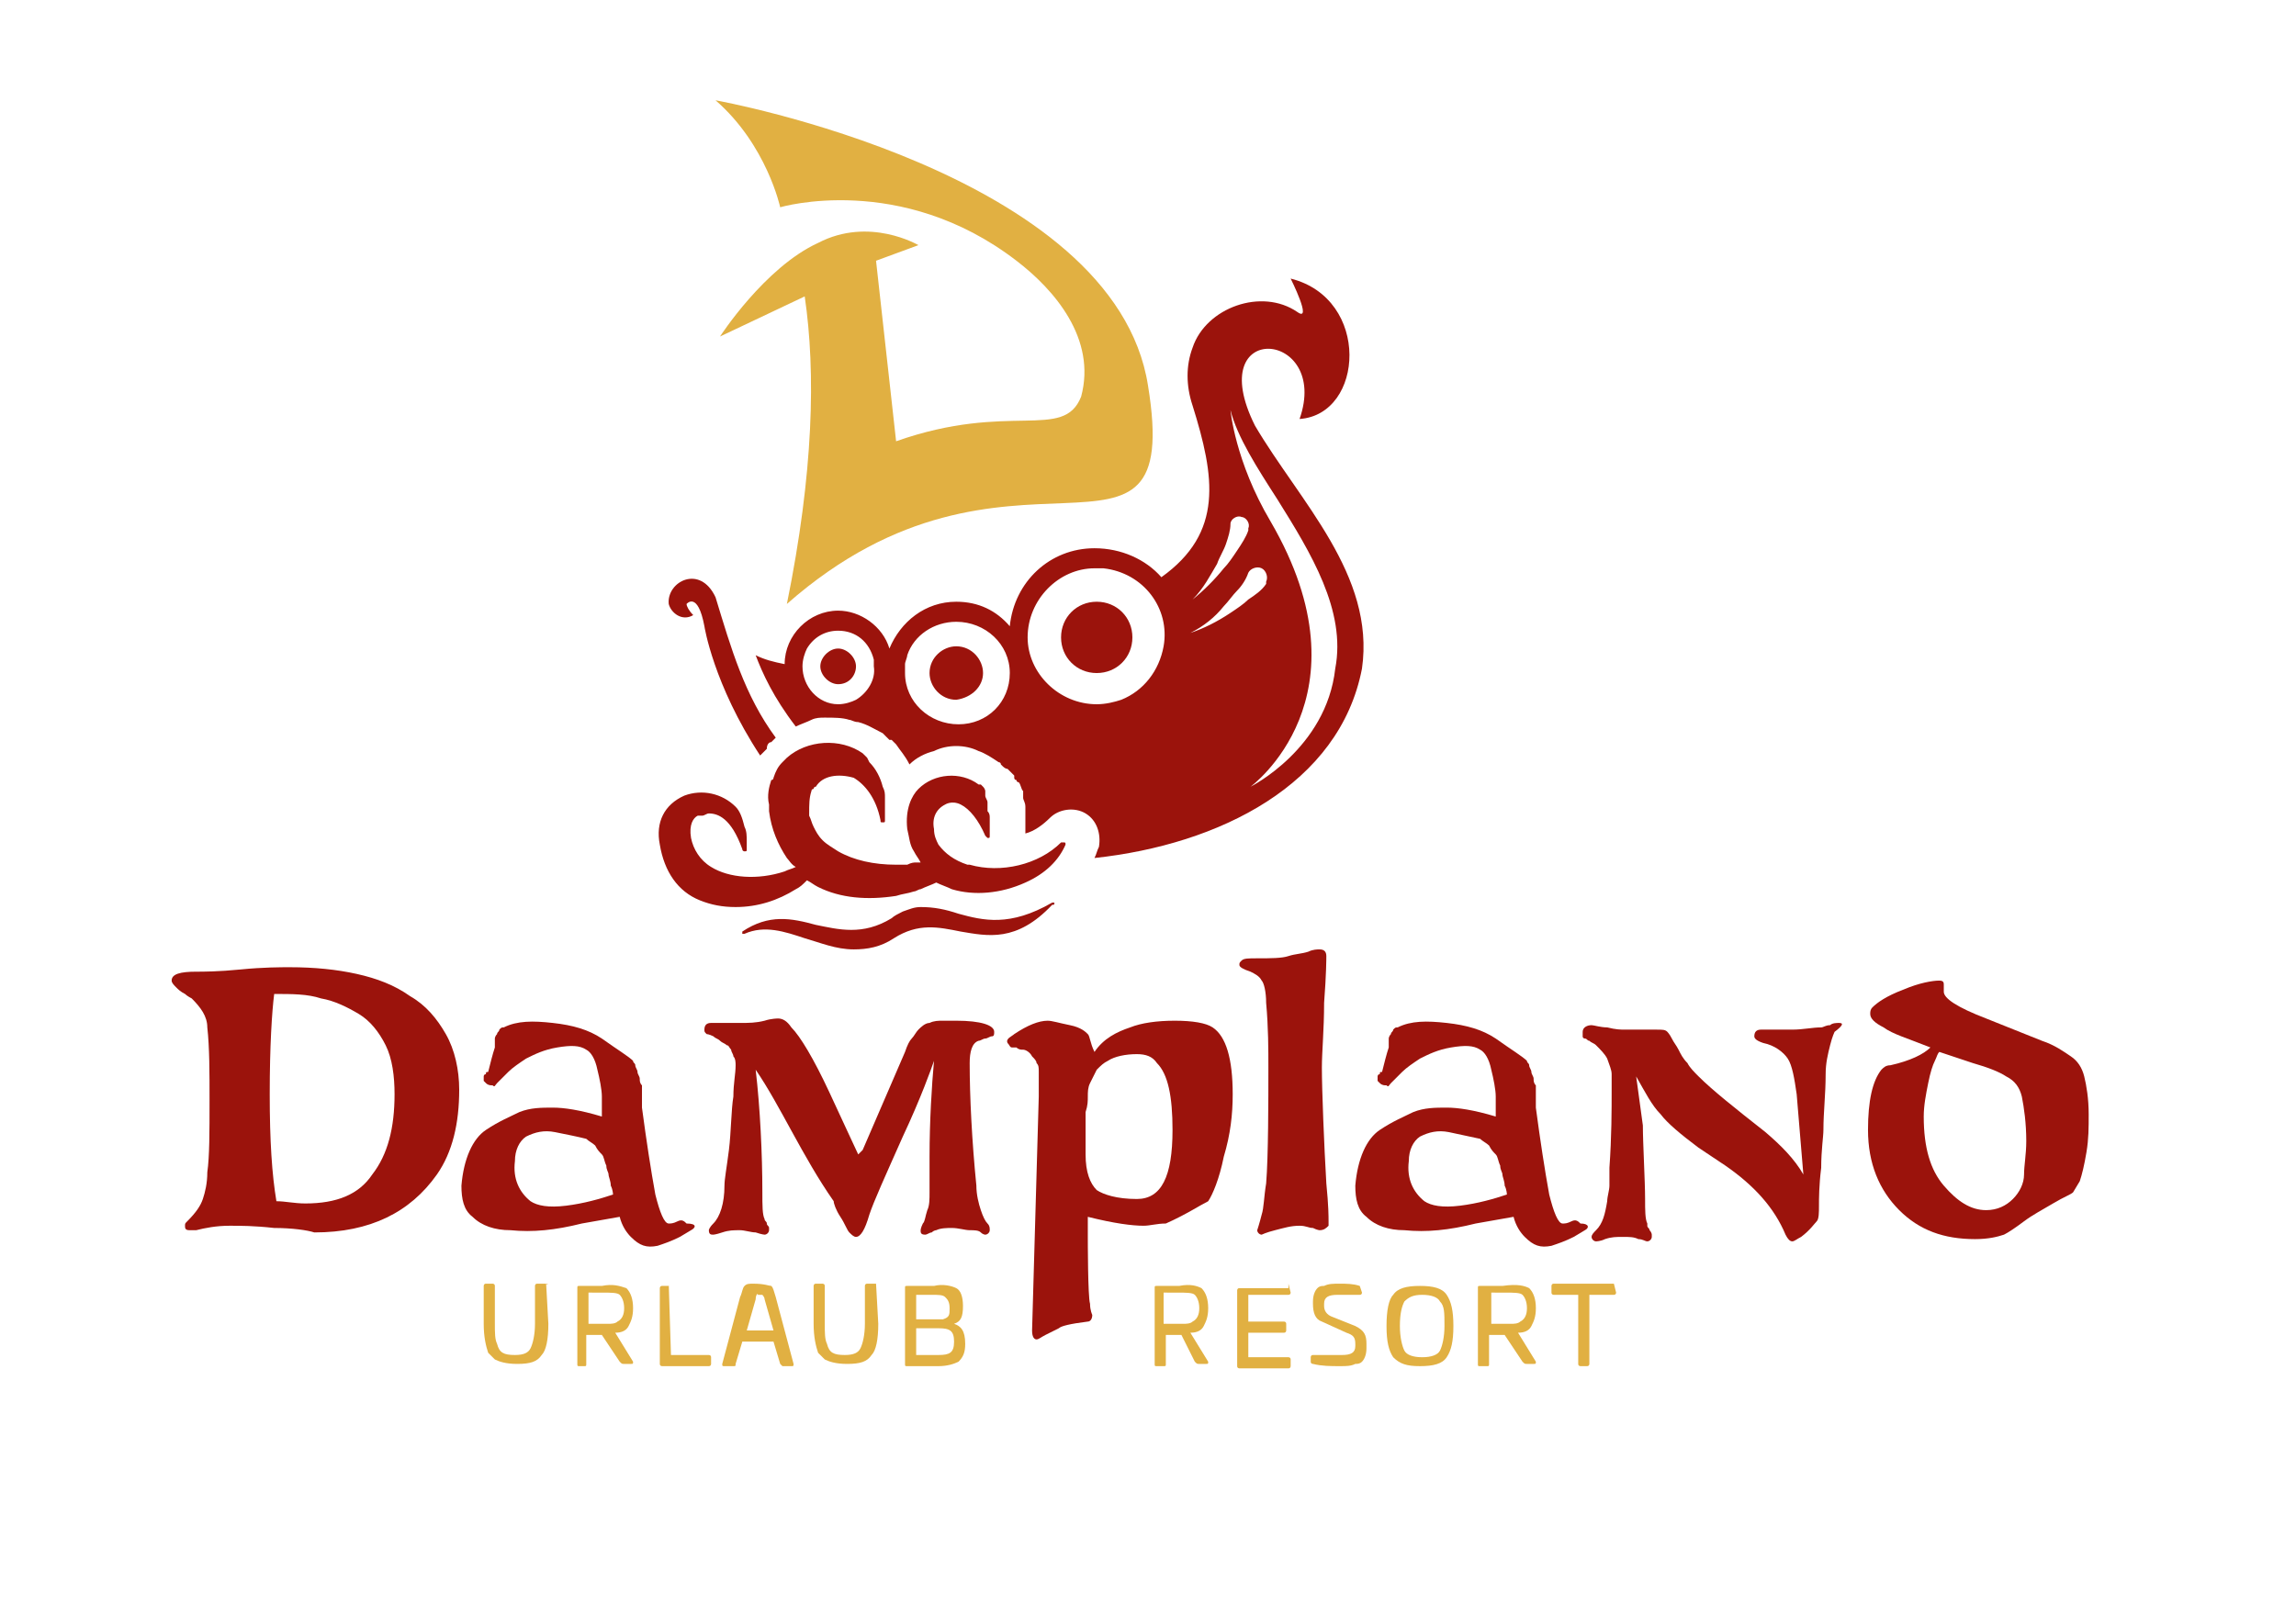 <svg xmlns="http://www.w3.org/2000/svg" xmlns:xlink="http://www.w3.org/1999/xlink" id="Ebene_1" x="0px" y="0px" viewBox="0 0 103 72" style="enable-background:new 0 0 103 72;" xml:space="preserve"><style type="text/css">	.st0{fill:#E5077D;}	.st1{fill:none;}	.st2{fill:#E1B042;}	.st3{fill:#9B130C;}	.st4{fill:#1D1D1B;}</style><path class="st0" d="M51.1,22.7C51.2,22.7,51.2,22.7,51.1,22.7C51.2,22.7,51.2,22.7,51.1,22.7"></path><rect x="7.7" y="4.5" class="st1" width="86" height="58.1"></rect><path class="st2" d="M51.5,17.3C50,7.7,32.1,4.5,32.1,4.5c2.3,2,2.9,4.8,2.9,4.8s5.4-1.6,10.6,2.4c1.7,1.3,3.6,3.5,2.9,6.1 c-0.8,2-3.2,0.2-8.3,2l-0.9-8.1l1.9-0.7c0,0-2.2-1.3-4.5-0.1c-2.4,1.1-4.4,4.2-4.4,4.2l3.8-1.8c0.5,3.4,0.4,7.9-0.8,13.8 C45.3,18.3,53.1,27.1,51.5,17.3"></path><path class="st3" d="M13.7,54c1.4,0,2.4-0.4,3-1.3c0.7-0.9,1-2.1,1-3.6c0-0.8-0.1-1.6-0.4-2.2c-0.3-0.6-0.7-1.1-1.2-1.4 c-0.5-0.3-1.1-0.6-1.7-0.7c-0.6-0.2-1.3-0.2-2.1-0.2c-0.1,0.8-0.2,2.3-0.2,4.5c0,2.1,0.1,3.6,0.3,4.8C12.8,53.9,13.2,54,13.7,54  M12.3,55.1c-0.9-0.1-1.5-0.1-2-0.1c-0.6,0-1.1,0.1-1.5,0.2c0,0-0.1,0-0.1,0c-0.1,0-0.1,0-0.2,0c-0.2,0-0.2-0.1-0.2-0.2 c0-0.1,0-0.1,0.1-0.2c0.4-0.4,0.6-0.7,0.7-1c0.1-0.3,0.2-0.7,0.2-1.2c0.1-0.7,0.1-1.8,0.1-3.2c0-1.3,0-2.4-0.1-3.3 c0-0.5-0.3-0.9-0.7-1.3c0,0-0.2-0.1-0.3-0.2c-0.2-0.1-0.3-0.2-0.4-0.3c-0.1-0.1-0.2-0.2-0.2-0.3c0-0.3,0.4-0.4,1.1-0.4 c0.3,0,1,0,2-0.1c1-0.1,1.8-0.1,2.2-0.1c1.1,0,2.1,0.1,3,0.3c0.9,0.2,1.7,0.5,2.4,1c0.7,0.4,1.2,1,1.6,1.7c0.4,0.7,0.6,1.6,0.6,2.5 c0,1.5-0.3,2.8-1,3.8c-1.2,1.7-3,2.6-5.5,2.6C13.8,55.2,13.1,55.1,12.3,55.1"></path><rect x="7.7" y="4.5" class="st1" width="86" height="56.8"></rect><path class="st3" d="M24.9,50.8c-0.5-0.1-0.9,0-1.3,0.2c-0.3,0.2-0.5,0.6-0.5,1.1c-0.1,0.8,0.2,1.4,0.7,1.8c0.3,0.2,0.8,0.3,1.6,0.2 c0.8-0.1,1.5-0.3,2.1-0.5c0,0,0-0.2-0.1-0.4c0-0.2-0.1-0.4-0.1-0.5c0-0.1-0.1-0.2-0.1-0.4c-0.1-0.2-0.1-0.4-0.2-0.5 c-0.1-0.1-0.2-0.2-0.3-0.4c-0.1-0.1-0.3-0.2-0.4-0.3C25.9,51,25.4,50.9,24.9,50.8 M31,55.2l-0.5,0.3c-0.4,0.2-0.7,0.3-1,0.4 c-0.5,0.1-0.8,0-1.2-0.4c-0.2-0.2-0.4-0.5-0.5-0.9l-1.7,0.3c-1.2,0.3-2.2,0.4-3.2,0.3c-0.7,0-1.3-0.2-1.7-0.6 c-0.4-0.3-0.5-0.8-0.5-1.4c0.1-1.2,0.5-2.1,1.1-2.5c0.6-0.4,1.1-0.6,1.5-0.8c0.5-0.2,1-0.2,1.5-0.2c0.5,0,1.2,0.1,2.2,0.4 c0-0.3,0-0.6,0-0.9c0-0.3-0.1-0.8-0.2-1.2c-0.1-0.5-0.3-0.8-0.5-0.9c-0.3-0.2-0.7-0.2-1.3-0.1c-0.6,0.1-1,0.3-1.4,0.5 c-0.3,0.2-0.6,0.4-0.8,0.6c0,0-0.1,0.1-0.2,0.2c-0.1,0.1-0.2,0.2-0.3,0.3s-0.1,0.2-0.2,0.1c-0.1,0-0.2,0-0.3-0.1 c0,0-0.1-0.1-0.1-0.1c0,0,0-0.1,0-0.1c0,0,0-0.1,0-0.1c0,0,0-0.1,0.1-0.1c0-0.1,0-0.1,0.1-0.1c0.1-0.4,0.2-0.8,0.3-1.1 c0,0,0-0.1,0-0.2c0-0.1,0-0.2,0-0.2c0,0,0-0.1,0.1-0.2c0-0.1,0.1-0.1,0.1-0.2c0.1-0.1,0.1-0.1,0.2-0.1c0.6-0.3,1.3-0.3,2.2-0.2 c0.9,0.1,1.6,0.3,2.2,0.7c0.7,0.5,1.2,0.8,1.4,1c0,0.1,0.1,0.1,0.1,0.2c0,0.1,0.1,0.2,0.1,0.3c0,0.1,0.1,0.2,0.1,0.3 c0,0.1,0,0.2,0.1,0.3c0,0.1,0,0.2,0,0.3c0,0.1,0,0.2,0,0.4c0,0.2,0,0.3,0,0.3c0.2,1.5,0.4,2.8,0.6,3.9c0.2,0.8,0.4,1.3,0.6,1.3 c0.1,0,0.2,0,0.4-0.1c0.2-0.1,0.3,0,0.4,0.1C31.3,54.9,31.2,55.1,31,55.2"></path><path class="st3" d="M34.4,54.9c0,0.1,0.1,0.1,0.1,0.2c0,0,0,0.1,0,0.1c0,0.1-0.1,0.2-0.2,0.2c0,0-0.1,0-0.4-0.1 c-0.2,0-0.5-0.1-0.7-0.1c-0.3,0-0.5,0-0.8,0.1c-0.3,0.1-0.4,0.1-0.4,0.1c-0.1,0-0.2,0-0.2-0.2c0,0,0-0.1,0.2-0.3 c0.3-0.3,0.5-0.9,0.5-1.7c0-0.3,0.1-0.8,0.2-1.6c0.1-0.8,0.1-1.8,0.2-2.4c0-0.6,0.1-1,0.1-1.4c0-0.1,0-0.3-0.1-0.4 c0-0.1-0.1-0.2-0.1-0.3c-0.1-0.1-0.1-0.2-0.2-0.2c-0.1-0.1-0.2-0.1-0.3-0.2s-0.2-0.1-0.3-0.2c-0.2-0.1-0.3-0.1-0.3-0.1 c-0.1-0.1-0.1-0.1-0.1-0.2c0-0.2,0.1-0.3,0.3-0.3c0.1,0,0.3,0,0.6,0c0.3,0,0.5,0,0.7,0c0.4,0,0.7,0,1.1-0.1c0.3-0.1,0.6-0.1,0.6-0.1 c0.2,0,0.4,0.1,0.6,0.4c0.4,0.4,1,1.4,1.7,2.9c0.7,1.5,1.2,2.6,1.3,2.8c0.1-0.1,0.1-0.1,0.2-0.2l1.9-4.4c0.1-0.3,0.2-0.5,0.3-0.6 c0.1-0.1,0.2-0.3,0.3-0.4s0.3-0.3,0.5-0.3c0.2-0.1,0.4-0.1,0.6-0.1h0.6c1.1,0,1.7,0.2,1.7,0.5c0,0.1,0,0.2-0.1,0.2 c-0.1,0-0.2,0.1-0.3,0.1c-0.1,0-0.2,0.1-0.3,0.1c-0.3,0.1-0.4,0.5-0.4,1c0,1.5,0.1,3.5,0.3,5.5c0,0.4,0.1,0.8,0.2,1.1 s0.2,0.5,0.3,0.6c0.1,0.1,0.1,0.2,0.1,0.3c0,0.1-0.1,0.2-0.2,0.2c0,0-0.1,0-0.2-0.1s-0.3-0.1-0.5-0.1c-0.2,0-0.5-0.1-0.8-0.1 c-0.2,0-0.5,0-0.7,0.1c0,0-0.1,0-0.2,0.1c-0.1,0-0.2,0.1-0.3,0.1c-0.2,0-0.2-0.1-0.2-0.2c0,0,0-0.1,0.1-0.3c0.1-0.1,0.1-0.3,0.2-0.6 c0.1-0.2,0.1-0.5,0.1-0.8c0-0.1,0-0.3,0-0.6c0-0.3,0-0.6,0-1c0-1.6,0.1-3.2,0.2-4.3c-0.1,0.3-0.6,1.7-1.4,3.4 c-0.8,1.8-1.3,2.9-1.5,3.5c-0.2,0.7-0.4,1-0.6,1c-0.1,0-0.2-0.1-0.3-0.2c-0.1-0.1-0.2-0.4-0.4-0.7c-0.2-0.3-0.3-0.6-0.3-0.7 C36,51.9,35,49.6,33.9,48c0.2,1.7,0.3,3.8,0.3,5.5c0,0.6,0,1,0.1,1.2C34.3,54.8,34.4,54.8,34.4,54.9"></path><path class="st3" d="M49.2,48c-0.1,0.2-0.2,0.4-0.3,0.6c-0.1,0.2-0.1,0.4-0.1,0.6c0,0.2,0,0.4-0.1,0.7c0,0.4,0,1,0,1.9 c0,0.8,0.2,1.3,0.5,1.6c0.3,0.2,0.9,0.4,1.8,0.4c1.1,0,1.6-1,1.6-3.1c0-1.5-0.2-2.5-0.7-3c-0.2-0.3-0.5-0.4-0.9-0.4 c-0.5,0-1,0.1-1.3,0.3C49.5,47.7,49.4,47.8,49.2,48 M50.7,46.1c0.5-0.2,1.2-0.3,2-0.3c0.8,0,1.4,0.1,1.7,0.3c0.6,0.4,0.9,1.4,0.9,3 c0,0.9-0.1,1.8-0.4,2.8c-0.2,1-0.5,1.7-0.7,2c-0.4,0.2-1,0.6-1.9,1c-0.4,0-0.7,0.1-1,0.1c-0.5,0-1.3-0.1-2.5-0.4v0.9 c0,0.1,0,2.7,0.1,3c0,0.3,0.1,0.5,0.1,0.5c0,0.2-0.1,0.3-0.2,0.3c-0.8,0.1-1.2,0.2-1.3,0.3c-0.2,0.1-0.4,0.2-0.6,0.3 c-0.2,0.1-0.3,0.2-0.4,0.2c-0.1,0-0.2-0.1-0.2-0.4l0.3-10.5c0,0,0-0.1,0-0.3c0-0.1,0-0.3,0-0.4c0-0.1,0-0.2,0-0.4 c0-0.2,0-0.3-0.1-0.4c0-0.1-0.1-0.2-0.2-0.3c-0.1-0.2-0.3-0.3-0.4-0.3c-0.1,0-0.2,0-0.3-0.1c0,0-0.1,0-0.1,0c0,0-0.1,0-0.1,0 c-0.1,0-0.1-0.1-0.2-0.2c-0.1-0.2,0.2-0.3,0.3-0.4c0.6-0.4,1.1-0.6,1.5-0.6c0.2,0,0.5,0.1,1,0.2c0.5,0.1,0.7,0.3,0.8,0.4 c0.1,0.1,0.1,0.4,0.3,0.8C49.5,46.6,50.1,46.3,50.7,46.1"></path><rect x="7.7" y="4.5" class="st1" width="86" height="58.1"></rect><path class="st3" d="M59.2,55.2c0,0-0.1,0-0.3-0.1c-0.2,0-0.3-0.1-0.6-0.1c-0.4,0-0.7,0.1-1.1,0.2c-0.4,0.1-0.6,0.2-0.6,0.2 c-0.1,0-0.2-0.1-0.2-0.2c0,0,0.1-0.3,0.2-0.7c0.1-0.3,0.1-0.8,0.2-1.4c0.1-1.2,0.1-3.8,0.1-5.2c0-0.8,0-1.8-0.1-2.9 c0-0.5-0.1-0.9-0.2-1c-0.1-0.2-0.3-0.3-0.5-0.4c-0.3-0.1-0.5-0.2-0.5-0.3c0-0.1,0-0.1,0.1-0.2c0.1-0.1,0.3-0.1,0.7-0.1 c0.6,0,1.1,0,1.4-0.1c0.3-0.1,0.6-0.1,0.9-0.2c0.2-0.1,0.4-0.1,0.5-0.1c0.2,0,0.3,0.1,0.3,0.3c0,0.1,0,0.8-0.1,2.1 c0,1.2-0.1,2.2-0.1,2.9c0,1,0.1,3.5,0.2,5.2c0.1,1,0.1,1.5,0.1,1.7c0,0,0,0.1,0,0.1c0,0,0,0.1,0,0.1C59.5,55.1,59.4,55.2,59.2,55.2"></path><path class="st3" d="M87,47.2c-0.1,0.1-0.1,0.2-0.2,0.4c-0.1,0.2-0.2,0.5-0.3,1c-0.1,0.5-0.2,1-0.2,1.5c0,1.4,0.3,2.4,0.9,3.1 c0.6,0.7,1.2,1.1,1.9,1.1c0.5,0,0.9-0.2,1.2-0.5c0.3-0.3,0.5-0.7,0.5-1.1s0.1-0.9,0.1-1.5c0-0.8-0.1-1.5-0.2-2 c-0.1-0.4-0.3-0.7-0.7-0.9c-0.3-0.2-0.8-0.4-1.5-0.6L87,47.2z M86.6,47c-1-0.4-1.7-0.6-2.1-0.9c-0.4-0.2-0.6-0.4-0.6-0.6 c0-0.1,0-0.2,0.1-0.3c0.2-0.2,0.6-0.5,1.4-0.8c0.7-0.3,1.3-0.4,1.6-0.4c0.2,0,0.2,0.1,0.2,0.2c0,0,0,0.1,0,0.1c0,0.1,0,0.1,0,0.2 c0,0.3,0.6,0.7,1.9,1.2l2.5,1c0.6,0.2,1,0.5,1.3,0.7c0.3,0.2,0.5,0.5,0.6,0.9s0.2,1,0.2,1.7c0,0.6,0,1.1-0.1,1.7 c-0.1,0.6-0.2,1-0.3,1.3L93,53.5c-0.1,0.1-0.4,0.2-0.9,0.5c-0.5,0.3-0.9,0.5-1.3,0.8c-0.4,0.3-0.7,0.5-0.9,0.6 c-0.3,0.1-0.7,0.2-1.3,0.2c-1.4,0-2.5-0.4-3.4-1.3c-0.9-0.9-1.4-2.1-1.4-3.6c0-1.3,0.2-2.2,0.6-2.7c0.1-0.1,0.2-0.2,0.4-0.2 C85.7,47.6,86.3,47.3,86.6,47"></path><rect x="7.7" y="4.5" class="st1" width="86" height="56.8"></rect><path class="st2" d="M24.5,57.6C24.6,57.6,24.6,57.7,24.5,57.6l0.1,1.8c0,0.7-0.1,1.2-0.3,1.4c-0.2,0.3-0.5,0.4-1.1,0.4 c-0.5,0-0.8-0.1-1-0.2c-0.1-0.1-0.2-0.2-0.3-0.3c-0.1-0.3-0.2-0.7-0.2-1.3v-1.7c0,0,0-0.1,0.1-0.1h0.3c0,0,0.1,0,0.1,0.1v1.7 c0,0.4,0,0.7,0.1,0.9c0.1,0.4,0.3,0.5,0.8,0.5c0.4,0,0.6-0.1,0.7-0.3c0.1-0.2,0.2-0.6,0.2-1.1v-1.7c0,0,0-0.1,0.1-0.1H24.5z"></path><path class="st2" d="M28.1,57.8c0.2,0.2,0.3,0.5,0.3,0.9c0,0.4-0.1,0.6-0.2,0.8c-0.1,0.2-0.3,0.3-0.6,0.3l0.8,1.3 c0,0.1,0,0.1-0.1,0.1h-0.3c-0.1,0-0.1,0-0.2-0.1l-0.8-1.2h-0.7v1.3c0,0.1,0,0.1-0.1,0.1H26c-0.1,0-0.1,0-0.1-0.1v-3.4 c0-0.1,0-0.1,0.1-0.1c0.3,0,0.6,0,1,0C27.5,57.6,27.8,57.7,28.1,57.8 M26.4,58v1.4h0.6c0.1,0,0.2,0,0.3,0c0.1,0,0.3,0,0.4-0.1 c0.2-0.1,0.3-0.3,0.3-0.6c0-0.3-0.1-0.5-0.2-0.6c-0.1-0.1-0.4-0.1-0.8-0.1H26.4z"></path><path class="st2" d="M30,57.6C30,57.6,30.1,57.7,30,57.6l0.1,3.2h1.7c0,0,0.1,0,0.1,0.1v0.3c0,0,0,0.1-0.1,0.1h-2.1 c0,0-0.1,0-0.1-0.1v-3.4c0,0,0-0.1,0.1-0.1H30z"></path><path class="st2" d="M34.6,57.7c0.1,0.1,0.1,0.2,0.2,0.5l0.8,3c0,0.1,0,0.1-0.1,0.1h-0.4c0,0,0,0-0.1-0.1l-0.3-1h-1.4l-0.3,1 c0,0.1,0,0.1-0.1,0.1h-0.4c-0.1,0-0.1,0-0.1-0.1l0.8-3c0.1-0.2,0.1-0.4,0.2-0.5c0.1-0.1,0.2-0.1,0.4-0.1 C34.3,57.6,34.5,57.7,34.6,57.7 M33.9,58.3l-0.4,1.4h1.2l-0.4-1.4c0-0.1-0.1-0.2-0.1-0.2c0,0-0.1,0-0.2,0C34,58,33.9,58.1,33.9,58.3 "></path><path class="st2" d="M39.3,57.6C39.3,57.6,39.3,57.7,39.3,57.6l0.1,1.8c0,0.7-0.1,1.2-0.3,1.4c-0.2,0.3-0.5,0.4-1.1,0.4 c-0.5,0-0.8-0.1-1-0.2c-0.1-0.1-0.2-0.2-0.3-0.3c-0.1-0.3-0.2-0.7-0.2-1.3v-1.7c0,0,0-0.1,0.1-0.1h0.3c0,0,0.1,0,0.1,0.1v1.7 c0,0.4,0,0.7,0.1,0.9c0.1,0.4,0.3,0.5,0.8,0.5c0.4,0,0.6-0.1,0.7-0.3c0.1-0.2,0.2-0.6,0.2-1.1v-1.7c0,0,0-0.1,0.1-0.1H39.3z"></path><path class="st2" d="M42.9,57.8c0.2,0.1,0.3,0.4,0.3,0.8c0,0.5-0.1,0.7-0.4,0.8v0c0.3,0.1,0.5,0.3,0.5,0.9c0,0.4-0.1,0.6-0.3,0.8 c-0.2,0.1-0.5,0.2-0.9,0.2c-0.6,0-1.1,0-1.4,0c-0.1,0-0.1,0-0.1-0.1v-3.4c0-0.1,0-0.1,0.1-0.1c0.3,0,0.7,0,1.2,0 C42.3,57.6,42.7,57.7,42.9,57.8 M41.1,58v1.2h0.6c0.3,0,0.5,0,0.6,0c0.3-0.1,0.3-0.2,0.3-0.5c0-0.3-0.1-0.4-0.2-0.5 c-0.1-0.1-0.3-0.1-0.6-0.1H41.1z M41.1,59.6v1.2h1c0.5,0,0.7-0.1,0.7-0.6c0-0.5-0.2-0.6-0.7-0.6H41.1z"></path><path class="st2" d="M53.9,57.8c0.2,0.2,0.3,0.5,0.3,0.9c0,0.4-0.1,0.6-0.2,0.8c-0.1,0.2-0.3,0.3-0.6,0.3l0.8,1.3 c0,0.1,0,0.1-0.1,0.1h-0.3c-0.1,0-0.1,0-0.2-0.1L53,59.9h-0.7v1.3c0,0.1,0,0.1-0.1,0.1h-0.3c-0.1,0-0.1,0-0.1-0.1v-3.4 c0-0.1,0-0.1,0.1-0.1c0.3,0,0.6,0,1,0C53.4,57.6,53.7,57.7,53.9,57.8 M52.2,58v1.4h0.6c0.1,0,0.2,0,0.3,0c0.1,0,0.3,0,0.4-0.1 c0.2-0.1,0.3-0.3,0.3-0.6c0-0.3-0.1-0.5-0.2-0.6c-0.1-0.1-0.4-0.1-0.8-0.1H52.2z"></path><path class="st2" d="M57.8,57.6C57.8,57.6,57.8,57.7,57.8,57.6l0.1,0.4c0,0,0,0.1-0.1,0.1h-1.8v1.2h1.6c0,0,0.1,0,0.1,0.1v0.3 c0,0,0,0.1-0.1,0.1h-1.6v1.1h1.8c0,0,0.1,0,0.1,0.1v0.3c0,0,0,0.1-0.1,0.1h-2.2c0,0-0.1,0-0.1-0.1v-3.4c0,0,0-0.1,0.1-0.1H57.8z"></path><path class="st2" d="M61,57.7C61.1,57.7,61.1,57.7,61,57.7l0.1,0.3c0,0,0,0.1-0.1,0.1H60c-0.4,0-0.6,0.1-0.6,0.4v0.1 c0,0.2,0.1,0.4,0.4,0.5l1,0.4c0.4,0.2,0.5,0.4,0.5,0.8v0.2c0,0.3-0.1,0.5-0.2,0.6c-0.1,0.1-0.2,0.1-0.3,0.1 c-0.2,0.1-0.4,0.1-0.7,0.1c-0.4,0-0.8,0-1.2-0.1c0,0-0.1,0-0.1-0.1v-0.2c0,0,0-0.1,0.1-0.1h1.3c0.4,0,0.6-0.1,0.6-0.4v-0.1 c0-0.3-0.1-0.4-0.4-0.5l-1.1-0.5c-0.3-0.1-0.4-0.4-0.4-0.8v-0.1c0-0.3,0.1-0.5,0.2-0.6c0.1-0.1,0.2-0.1,0.3-0.1 c0.2-0.1,0.4-0.1,0.7-0.1C60.4,57.6,60.7,57.6,61,57.7"></path><path class="st2" d="M64.9,60.9c-0.2,0.3-0.6,0.4-1.2,0.4c-0.6,0-0.9-0.1-1.2-0.4c-0.2-0.3-0.3-0.7-0.3-1.4c0-0.7,0.1-1.2,0.3-1.4 c0.2-0.3,0.6-0.4,1.2-0.4s1,0.1,1.2,0.4c0.2,0.3,0.3,0.7,0.3,1.4C65.2,60.2,65.1,60.6,64.9,60.9 M63,60.6c0.1,0.2,0.4,0.3,0.8,0.3 c0.4,0,0.7-0.1,0.8-0.3c0.1-0.2,0.2-0.6,0.2-1.1c0-0.6,0-0.9-0.2-1.1c-0.1-0.2-0.4-0.3-0.8-0.3s-0.6,0.1-0.8,0.3 c-0.1,0.2-0.2,0.5-0.2,1.1C62.8,60,62.9,60.4,63,60.6"></path><path class="st2" d="M68.6,57.8c0.2,0.2,0.3,0.5,0.3,0.9c0,0.4-0.1,0.6-0.2,0.8c-0.1,0.2-0.3,0.3-0.6,0.3l0.8,1.3 c0,0.1,0,0.1-0.1,0.1h-0.3c-0.1,0-0.1,0-0.2-0.1l-0.8-1.2h-0.7v1.3c0,0.1,0,0.1-0.1,0.1h-0.3c-0.1,0-0.1,0-0.1-0.1v-3.4 c0-0.1,0-0.1,0.1-0.1c0.3,0,0.6,0,1,0C68.1,57.6,68.4,57.7,68.6,57.8 M66.9,58v1.4h0.6c0.1,0,0.2,0,0.3,0c0.1,0,0.3,0,0.4-0.1 c0.2-0.1,0.3-0.3,0.3-0.6c0-0.3-0.1-0.5-0.2-0.6c-0.1-0.1-0.4-0.1-0.8-0.1H66.9z"></path><path class="st2" d="M72.4,57.6C72.4,57.6,72.5,57.7,72.4,57.6l0.1,0.4c0,0,0,0.1-0.1,0.1h-1.1v3.1c0,0,0,0.1-0.1,0.1h-0.3 c0,0-0.1,0-0.1-0.1v-3.1h-1.1c0,0-0.1,0-0.1-0.1v-0.3c0,0,0-0.1,0.1-0.1H72.4z"></path><path class="st3" d="M34.6,33.3c0.1-0.1,0.1-0.1,0.2-0.2c-1.4-1.9-2-4-2.7-6.3c-0.7-1.5-2.2-0.7-2.1,0.3c0.1,0.4,0.6,0.8,1.1,0.5 c-0.2-0.2-0.3-0.4-0.3-0.5c0,0,0.5-0.6,0.8,1c0,0,0.4,2.6,2.5,5.8c0.1-0.1,0.2-0.2,0.3-0.3C34.4,33.4,34.5,33.3,34.6,33.3"></path><path class="st3" d="M47.3,40.5c0,0-0.1,0-0.1,0c-1.9,1.1-3.1,0.8-4.2,0.5c-0.6-0.2-1.1-0.3-1.7-0.3c-0.3,0-0.5,0.1-0.8,0.2 c-0.2,0.1-0.4,0.2-0.5,0.3c-1.3,0.8-2.4,0.5-3.4,0.3c-1.1-0.3-2.1-0.5-3.3,0.3c0,0,0,0.1,0,0.1s0.1,0,0.1,0c0.9-0.4,1.8-0.1,2.7,0.2 c0.7,0.2,1.4,0.5,2.2,0.5c0.6,0,1.2-0.1,1.8-0.5c1.1-0.7,2-0.5,3-0.3c1.2,0.2,2.5,0.5,4.1-1.2C47.3,40.6,47.3,40.6,47.3,40.5"></path><path class="st3" d="M44.1,35.3c0,0-0.1-0.1-0.1-0.1c0,0,0,0-0.1,0c-0.8-0.6-2-0.5-2.7,0.2c-0.3,0.3-0.6,0.9-0.5,1.8 c0.1,0.4,0.1,0.7,0.3,1c0.1,0.2,0.2,0.3,0.3,0.5c-0.1,0-0.1,0-0.2,0c-0.1,0-0.2,0-0.4,0.1c-0.2,0-0.3,0-0.5,0c-1,0-1.9-0.2-2.6-0.6 c-0.3-0.2-0.5-0.3-0.7-0.5c-0.2-0.2-0.3-0.4-0.4-0.6c-0.1-0.2-0.1-0.3-0.2-0.5l0,0c0,0,0-0.1,0-0.1c0-0.4,0-0.7,0.1-1 c0,0,0-0.1,0.1-0.1c0,0,0-0.1,0.1-0.1c0.3-0.5,1-0.6,1.7-0.4c0.5,0.3,1,0.9,1.2,1.9l0,0c0,0.1,0,0.1,0.1,0.1c0.1,0,0.1,0,0.1-0.1 c0,0,0,0,0,0l0,0c0-0.1,0-0.3,0-0.7l0-0.1c0-0.1,0-0.1,0-0.2c0-0.2,0-0.3-0.1-0.5c-0.1-0.4-0.3-0.8-0.6-1.1l0,0c0,0,0,0,0,0 c0,0,0,0,0,0L38.9,34c-0.1-0.1-0.1-0.1-0.2-0.2c-1-0.7-2.5-0.6-3.4,0.2c-0.1,0.1-0.1,0.1-0.2,0.2c-0.2,0.2-0.3,0.4-0.4,0.7 c0,0,0,0.1-0.1,0.1c-0.1,0.3-0.2,0.7-0.1,1.1c0,0.1,0,0.2,0,0.3c0.1,0.8,0.4,1.5,0.8,2.1c0.1,0.1,0.2,0.3,0.4,0.4 c-0.2,0.1-0.3,0.1-0.5,0.2c-1.2,0.4-2.5,0.3-3.3-0.2c-0.5-0.3-0.8-0.8-0.9-1.3c-0.1-0.6,0.1-0.9,0.3-1c0,0,0,0,0,0c0,0,0,0,0,0 c0,0,0,0,0.1,0c0,0,0,0,0.1,0c0.1,0,0.2-0.1,0.3-0.1c0.4,0,1,0.2,1.5,1.6c0,0.1,0.1,0.1,0.1,0.1c0.1,0,0.1,0,0.1-0.1 c0,0,0-0.1,0-0.3c0-0.3,0-0.5-0.1-0.7c-0.1-0.4-0.2-0.7-0.4-0.9l0,0c-0.6-0.6-1.5-0.8-2.3-0.5c-0.9,0.4-1.3,1.2-1.1,2.2 c0.2,1.2,0.8,2.1,1.8,2.5c0.5,0.2,1,0.3,1.6,0.3c1,0,1.9-0.3,2.7-0.8c0.2-0.1,0.3-0.2,0.5-0.4c0.2,0.1,0.3,0.2,0.5,0.3 c1,0.5,2.2,0.6,3.5,0.4c0.3-0.1,0.5-0.1,0.8-0.2c0.1,0,0.2-0.1,0.3-0.1c0.2-0.1,0.5-0.2,0.7-0.3c0.2,0.1,0.5,0.2,0.7,0.3 c1,0.3,2.2,0.2,3.3-0.3c0.9-0.4,1.5-1,1.8-1.7c0-0.1,0-0.1-0.1-0.1c0,0-0.1,0-0.1,0c-1,1-2.7,1.4-4.1,1c0,0-0.1,0-0.1,0 c-0.6-0.2-1-0.5-1.3-0.9c-0.1-0.2-0.2-0.4-0.2-0.7c-0.1-0.5,0.1-0.9,0.5-1.1c0,0,0,0,0,0c0,0,0.3-0.2,0.7,0c0.4,0.2,0.8,0.7,1.1,1.4 c0,0,0.1,0.1,0.1,0.1c0.1,0,0.1,0,0.1-0.1c0,0,0-0.3,0-0.6c0,0,0-0.1,0-0.1l0,0c0,0,0,0,0-0.1c0-0.1,0-0.2-0.1-0.3l0-0.1 c0,0,0,0,0-0.1c0,0,0,0,0-0.1l0-0.1c0-0.1-0.1-0.2-0.1-0.3l0-0.1c0,0,0,0,0,0l0,0c0,0,0,0,0,0l0-0.1C44.2,35.5,44.2,35.4,44.1,35.3 L44.1,35.3"></path><path class="st3" d="M50.8,28.6c0-0.9-0.7-1.6-1.6-1.6c-0.9,0-1.6,0.7-1.6,1.6c0,0.9,0.7,1.6,1.6,1.6C50.1,30.2,50.8,29.5,50.8,28.6 "></path><path class="st3" d="M38.4,29.9c0-0.4-0.4-0.8-0.8-0.8c-0.4,0-0.8,0.4-0.8,0.8c0,0.4,0.4,0.8,0.8,0.8C38.1,30.7,38.4,30.3,38.4,29.9 "></path><path class="st3" d="M44.1,30.2c0-0.6-0.5-1.2-1.2-1.2c-0.6,0-1.2,0.5-1.2,1.2c0,0.6,0.5,1.2,1.2,1.2C43.6,31.3,44.1,30.8,44.1,30.2 "></path><path class="st3" d="M56.3,19.1c-2.4-4.8,3.4-4.3,2-0.3c2.9-0.2,3.2-5.4-0.4-6.3c0,0,1,2,0.3,1.5l0,0c-1.6-1.1-4.1-0.2-4.7,1.6 c-0.3,0.8-0.3,1.7,0,2.6c1,3.2,1.4,5.7-1.4,7.7c-0.7-0.8-1.8-1.3-3-1.3c-2,0-3.6,1.5-3.8,3.5c-0.6-0.7-1.4-1.1-2.4-1.1 c-1.4,0-2.5,0.9-3,2.1c-0.3-1-1.3-1.7-2.3-1.7c-1.3,0-2.4,1.1-2.4,2.4c-0.5-0.1-0.9-0.2-1.3-0.4c0.3,0.8,0.8,1.9,1.8,3.2 c0.2-0.1,0.5-0.2,0.7-0.3c0.2-0.1,0.4-0.1,0.6-0.1c0.4,0,0.8,0,1.1,0.1c0.1,0,0.2,0.1,0.4,0.1c0.4,0.1,0.7,0.3,1.1,0.5 c0.1,0.1,0.2,0.2,0.3,0.3l0.1,0c0,0,0.1,0.1,0.1,0.1c0,0,0.1,0.1,0.1,0.1c0.2,0.3,0.4,0.5,0.6,0.9c0.3-0.3,0.7-0.5,1.1-0.6 c0.6-0.3,1.4-0.3,2,0c0.3,0.1,0.6,0.3,0.9,0.5c0,0,0.1,0,0.1,0.1l0.1,0.1c0,0,0.1,0.1,0.2,0.1c0,0,0,0,0.1,0.1 c0.1,0.1,0.1,0.1,0.2,0.2l0,0.1c0,0,0,0.1,0.1,0.1l0,0c0,0,0,0.1,0.1,0.1l0,0c0.1,0.1,0.1,0.3,0.2,0.4l0,0.1c0,0,0,0.1,0,0.1 c0,0,0,0.1,0,0.1l0,0c0,0.1,0.1,0.2,0.1,0.4c0,0,0,0.1,0,0.1c0,0.1,0,0.1,0,0.2c0,0.5,0,0.8,0,0.9c0,0,0,0,0,0 c0.4-0.1,0.8-0.4,1.1-0.7c0.4-0.4,1.1-0.5,1.6-0.2l0,0c0.5,0.3,0.7,0.9,0.6,1.5c-0.1,0.2-0.1,0.3-0.2,0.5c5.6-0.6,11-3.3,12-8.5 C61.7,25.8,58.3,22.5,56.3,19.1 M38.4,31.4c-0.2,0.1-0.5,0.2-0.8,0.2c-0.9,0-1.6-0.8-1.6-1.7c0,0,0,0,0,0c0-0.3,0.1-0.6,0.2-0.8 c0.3-0.5,0.8-0.8,1.4-0.8c0.8,0,1.4,0.5,1.6,1.3c0,0.1,0,0.2,0,0.3C39.3,30.5,38.9,31.1,38.4,31.4 M43,32.5c-1.3,0-2.4-1-2.4-2.3 c0-0.1,0-0.2,0-0.2c0-0.1,0-0.1,0-0.2c0,0,0,0,0,0c0-0.1,0.1-0.3,0.1-0.4c0.3-0.9,1.2-1.5,2.2-1.5c1.3,0,2.4,1,2.4,2.3 S44.3,32.5,43,32.5 M52.2,29c-0.2,1.1-0.9,2-1.9,2.4c-0.3,0.1-0.7,0.2-1.1,0.2c-1.7,0-3.1-1.4-3.1-3c0-1.7,1.4-3.1,3-3.1 c0.1,0,0.2,0,0.2,0c0.1,0,0.1,0,0.2,0C51.3,25.7,52.5,27.3,52.2,29 M54.6,25.3c0.1-0.3,0.3-0.6,0.4-0.9c0.1-0.3,0.2-0.6,0.2-0.9l0,0 c0-0.2,0.3-0.4,0.5-0.3c0.2,0,0.4,0.3,0.3,0.5c0,0,0,0.1,0,0.1c-0.1,0.3-0.3,0.6-0.5,0.9c-0.2,0.3-0.4,0.6-0.6,0.8 c-0.4,0.5-0.9,1-1.4,1.4C54,26.4,54.3,25.8,54.6,25.3 M55.2,27.5c-0.6,0.4-1.2,0.7-1.8,0.9c0.6-0.3,1.1-0.7,1.5-1.2 c0.2-0.2,0.4-0.5,0.6-0.7c0.2-0.2,0.4-0.5,0.5-0.8l0,0c0.1-0.2,0.4-0.3,0.6-0.2c0.2,0.1,0.3,0.4,0.2,0.6c0,0,0,0,0,0.1 c-0.2,0.3-0.5,0.5-0.8,0.7C55.8,27.1,55.5,27.3,55.2,27.5 M59.9,30c-0.4,3.6-3.8,5.3-3.8,5.3s5.5-4,0.9-11.9c-1.6-2.7-1.8-5-1.8-5 l0,0c0.3,1.2,1.2,2.6,2.1,4C58.8,24.8,60.4,27.4,59.9,30"></path><path class="st4" d="M74.1,50.4"></path><path class="st3" d="M82.5,45.9c-0.1,0-0.3,0-0.4,0.1c-0.2,0-0.3,0.1-0.4,0.1c-0.4,0-0.8,0.1-1.3,0.1c-0.2,0-0.5,0-0.9,0 c-0.1,0-0.3,0-0.5,0c-0.2,0-0.3,0.1-0.3,0.3c0,0.1,0.1,0.2,0.4,0.3c0.5,0.1,0.9,0.4,1.1,0.7c0.2,0.3,0.3,0.9,0.4,1.6l0.3,3.6 c-0.4-0.7-1-1.3-1.7-1.9c-1.4-1.1-2.4-1.9-3-2.5c-0.2-0.2-0.4-0.4-0.5-0.6c-0.2-0.2-0.3-0.4-0.4-0.6c-0.1-0.2-0.2-0.3-0.3-0.5 c-0.1-0.2-0.2-0.3-0.2-0.3c-0.1-0.1-0.2-0.1-0.5-0.1c-0.2,0-0.4,0-0.7,0c-0.3,0-0.5,0-0.7,0c-0.2,0-0.4,0-0.8-0.1 c-0.3,0-0.6-0.1-0.7-0.1c-0.2,0-0.4,0.1-0.4,0.3c0,0.1,0,0.1,0,0.2c0,0.1,0.1,0.1,0.1,0.1c0.1,0,0.1,0.1,0.2,0.1 c0.1,0.1,0.2,0.1,0.3,0.2c0.2,0.2,0.4,0.4,0.5,0.6c0.1,0.3,0.2,0.5,0.2,0.7c0,0.2,0,0.4,0,0.7c0,0.9,0,2.1-0.1,3.5 c0,0.3,0,0.5,0,0.8c0,0.2-0.1,0.5-0.1,0.7c-0.1,0.6-0.2,1-0.5,1.3c0,0,0,0,0,0c-0.1,0.1-0.2,0.2-0.2,0.3c0,0.1,0.1,0.2,0.2,0.2 c0,0,0.2,0,0.4-0.1c0.3-0.1,0.5-0.1,0.8-0.1c0.3,0,0.5,0,0.7,0.1c0.2,0,0.3,0.1,0.4,0.1c0.1,0,0.2-0.1,0.2-0.2c0,0,0-0.1,0-0.1 c0,0,0-0.1-0.1-0.2c0-0.1-0.1-0.1-0.1-0.2c0,0,0-0.1,0-0.1c-0.1-0.2-0.1-0.6-0.1-1.1c0-0.8-0.1-2.5-0.1-3.3l-0.3-2.2 c0.4,0.7,0.7,1.3,1.1,1.7c0.3,0.4,0.9,0.9,1.7,1.5l1.2,0.8c1.3,0.9,2.2,1.9,2.7,3.1c0.1,0.2,0.2,0.3,0.3,0.3c0.1,0,0.2-0.1,0.4-0.2 c0.4-0.3,0.6-0.6,0.7-0.7c0.1-0.1,0.1-0.4,0.1-0.7c0-0.3,0-0.9,0.1-1.7c0-0.8,0.1-1.4,0.1-1.7c0-0.8,0.1-1.6,0.1-2.5 c0-0.5,0.1-0.9,0.2-1.3c0.1-0.4,0.2-0.6,0.2-0.6C82.7,46,82.7,45.9,82.5,45.9"></path><path class="st3" d="M65,50.8c-0.5-0.1-0.9,0-1.3,0.2c-0.3,0.2-0.5,0.6-0.5,1.1c-0.1,0.8,0.2,1.4,0.7,1.8c0.3,0.2,0.8,0.3,1.6,0.2 c0.8-0.1,1.5-0.3,2.1-0.5c0,0,0-0.2-0.1-0.4c0-0.2-0.1-0.4-0.1-0.5c0-0.1-0.1-0.2-0.1-0.4c-0.1-0.2-0.1-0.4-0.2-0.5 c-0.1-0.1-0.2-0.2-0.3-0.4c-0.1-0.1-0.3-0.2-0.4-0.3C65.9,51,65.5,50.9,65,50.8 M71.1,55.2l-0.5,0.3c-0.4,0.2-0.7,0.3-1,0.4 c-0.5,0.1-0.8,0-1.2-0.4c-0.2-0.2-0.4-0.5-0.5-0.9l-1.7,0.3c-1.2,0.3-2.2,0.4-3.2,0.3c-0.7,0-1.3-0.2-1.7-0.6 c-0.4-0.3-0.5-0.8-0.5-1.4c0.1-1.2,0.5-2.1,1.1-2.5c0.6-0.4,1.1-0.6,1.5-0.8c0.5-0.2,1-0.2,1.5-0.2c0.5,0,1.2,0.1,2.2,0.4 c0-0.3,0-0.6,0-0.9c0-0.3-0.1-0.8-0.2-1.2c-0.1-0.5-0.3-0.8-0.5-0.9c-0.3-0.2-0.7-0.2-1.3-0.1c-0.6,0.1-1,0.3-1.4,0.5 c-0.3,0.2-0.6,0.4-0.8,0.6c0,0-0.1,0.1-0.2,0.2c-0.1,0.1-0.2,0.2-0.3,0.3c-0.1,0.1-0.1,0.2-0.2,0.1c-0.1,0-0.2,0-0.3-0.1 c0,0-0.1-0.1-0.1-0.1c0,0,0-0.1,0-0.1c0,0,0-0.1,0-0.1c0,0,0-0.1,0.1-0.1c0-0.1,0-0.1,0.1-0.1c0.1-0.4,0.2-0.8,0.3-1.1 c0,0,0-0.1,0-0.2c0-0.1,0-0.2,0-0.2c0,0,0-0.1,0.1-0.2c0-0.1,0.1-0.1,0.1-0.2c0.1-0.1,0.1-0.1,0.2-0.1c0.6-0.3,1.3-0.3,2.2-0.2 c0.9,0.1,1.6,0.3,2.2,0.7c0.7,0.5,1.2,0.8,1.4,1c0,0.1,0.1,0.1,0.1,0.2c0,0.1,0.1,0.2,0.1,0.3c0,0.1,0.1,0.2,0.1,0.3 c0,0.1,0,0.2,0.1,0.3c0,0.1,0,0.2,0,0.3c0,0.1,0,0.2,0,0.4c0,0.2,0,0.3,0,0.3c0.2,1.5,0.4,2.8,0.6,3.9c0.2,0.8,0.4,1.3,0.6,1.3 c0.1,0,0.2,0,0.4-0.1c0.2-0.1,0.3,0,0.4,0.1C71.3,54.9,71.3,55.1,71.1,55.2"></path><rect x="7.7" y="4.5" class="st1" width="86" height="58.1"></rect></svg>